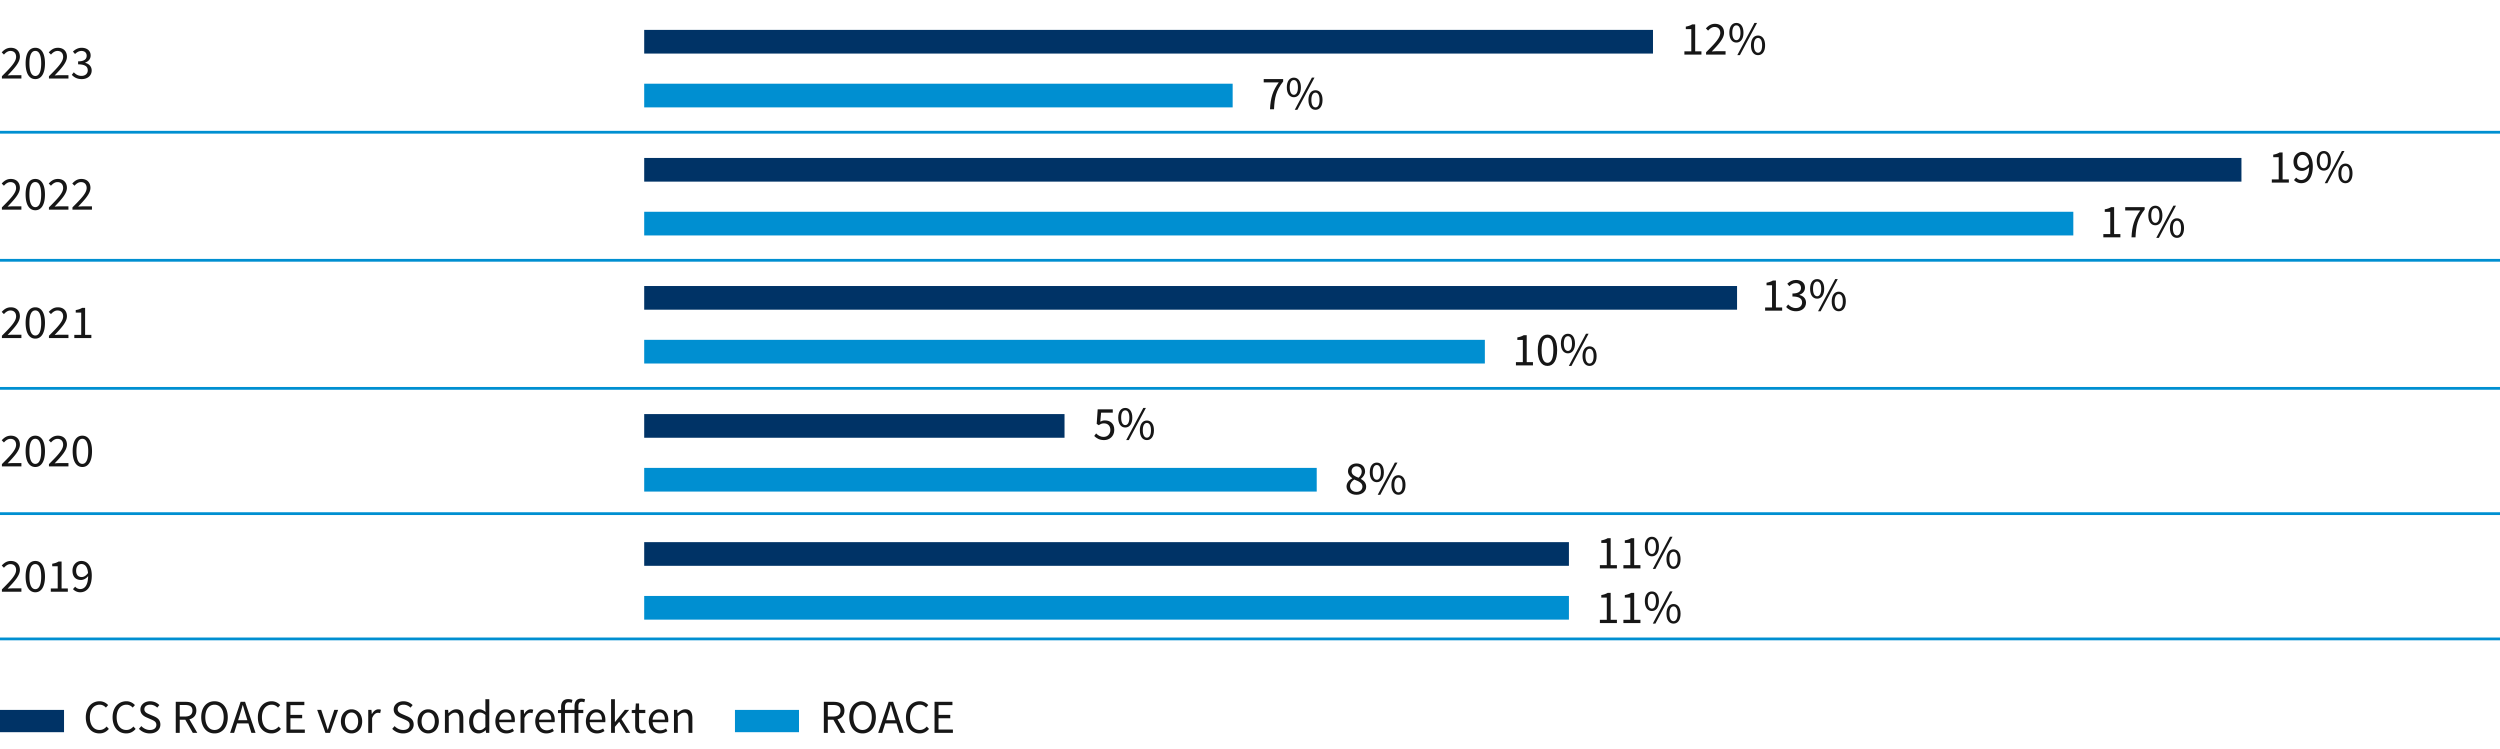 <svg xmlns="http://www.w3.org/2000/svg" width="898" height="269" viewBox="0 0 898 269"><path fill="none" stroke="#008fd1" stroke-miterlimit="10" d="M-1 184.5h901M-1 47.5h901M-1 93.5h901M-1 139.5h901M-1 229.5h901"/><path fill="#008fd1" d="M231.396 122.068H533.36v8.506H231.396z"/><path fill="#036" d="M231.396 102.737h392.553v8.506H231.396z"/><path fill="#008fd1" d="M231.396 76.068h513.339v8.506H231.396z"/><path fill="#036" d="M231.396 56.737h573.732v8.506H231.396z"/><path fill="#008fd1" d="M231.396 30.068h211.375v8.506H231.396z"/><path fill="#036" d="M231.396 10.737h362.357v8.506H231.396z"/><path fill="#008fd1" d="M231.396 168.068h241.571v8.506H231.396z"/><path fill="#036" d="M231.396 148.737h150.982v8.506H231.396z"/><path fill="#008fd1" d="M231.396 214.068h332.161v8.506H231.396z"/><path fill="#036" d="M231.396 194.737h332.161v8.506H231.396z"/><g fill="#161616"><path d="M.686 27.379c3.264-3.246 5.1-5.201 5.1-6.952 0-1.241-.68-2.125-2.057-2.125-.901 0-1.683.578-2.312 1.31l-.799-.799c.9-.986 1.869-1.649 3.28-1.649 2.006 0 3.247 1.274 3.247 3.196 0 2.039-1.854 4.062-4.42 6.748a22.588 22.588 0 011.818-.103h3.146v1.207H.686v-.833zM9.203 22.756c0-3.639 1.309-5.593 3.484-5.593 2.159 0 3.468 1.954 3.468 5.593s-1.309 5.66-3.468 5.66c-2.176 0-3.484-2.023-3.484-5.66zm5.593 0c0-3.18-.851-4.471-2.108-4.471-1.274 0-2.125 1.291-2.125 4.471s.851 4.538 2.125 4.538c1.258 0 2.108-1.36 2.108-4.538zM17.583 27.379c3.264-3.246 5.1-5.201 5.1-6.952 0-1.241-.68-2.125-2.057-2.125-.901 0-1.683.578-2.312 1.31l-.799-.799c.9-.986 1.869-1.649 3.28-1.649 2.006 0 3.247 1.274 3.247 3.196 0 2.039-1.854 4.062-4.42 6.748a22.588 22.588 0 011.818-.103h3.146v1.207h-7.004v-.833zM26.509 25.969c.646.68 1.495 1.291 2.771 1.291 1.309 0 2.243-.781 2.243-1.988 0-1.292-.884-2.159-3.467-2.159v-1.071c2.312 0 3.076-.883 3.076-2.022 0-1.054-.714-1.717-1.87-1.717-.9 0-1.665.459-2.312 1.104l-.748-.883c.833-.782 1.836-1.36 3.111-1.36 1.887 0 3.246 1.003 3.246 2.754 0 1.309-.799 2.142-1.972 2.583v.068c1.309.307 2.346 1.258 2.346 2.754 0 1.921-1.581 3.094-3.569 3.094-1.734 0-2.839-.73-3.569-1.529l.714-.918z"/></g><g fill="#161616"><path d="M.68 74.488c3.264-3.246 5.1-5.201 5.1-6.951 0-1.241-.68-2.125-2.057-2.125-.901 0-1.683.578-2.312 1.309l-.799-.799c.9-.986 1.869-1.648 3.28-1.648 2.006 0 3.247 1.274 3.247 3.195 0 2.039-1.854 4.062-4.42 6.748a22.577 22.577 0 011.818-.102h3.146v1.207H.68v-.834zM9.197 69.865c0-3.638 1.309-5.592 3.484-5.592 2.159 0 3.468 1.954 3.468 5.592s-1.309 5.66-3.468 5.66c-2.176 0-3.484-2.022-3.484-5.66zm5.593 0c0-3.179-.851-4.471-2.108-4.471-1.274 0-2.125 1.292-2.125 4.471s.851 4.539 2.125 4.539c1.258 0 2.108-1.36 2.108-4.539zM17.577 74.488c3.264-3.246 5.1-5.201 5.1-6.951 0-1.241-.68-2.125-2.057-2.125-.901 0-1.683.578-2.312 1.309l-.799-.799c.9-.986 1.869-1.648 3.28-1.648 2.006 0 3.247 1.274 3.247 3.195 0 2.039-1.854 4.062-4.42 6.748a22.577 22.577 0 011.818-.102h3.146v1.207h-7.004v-.834zM26.026 74.488c3.264-3.246 5.1-5.201 5.1-6.951 0-1.241-.68-2.125-2.057-2.125-.901 0-1.683.578-2.312 1.309l-.799-.799c.9-.986 1.869-1.648 3.28-1.648 2.006 0 3.247 1.274 3.247 3.195 0 2.039-1.854 4.062-4.42 6.748a22.577 22.577 0 011.818-.102h3.146v1.207h-7.004v-.834z"/></g><g fill="#161616"><path d="M.686 120.599c3.264-3.247 5.1-5.201 5.1-6.952 0-1.24-.68-2.125-2.057-2.125-.901 0-1.683.578-2.312 1.309l-.799-.799c.9-.985 1.869-1.648 3.28-1.648 2.006 0 3.247 1.275 3.247 3.195 0 2.04-1.854 4.062-4.42 6.748a22.577 22.577 0 011.818-.102h3.146v1.207H.686v-.833zM9.203 115.975c0-3.637 1.309-5.592 3.484-5.592 2.159 0 3.468 1.955 3.468 5.592s-1.309 5.661-3.468 5.661c-2.176 0-3.484-2.022-3.484-5.661zm5.593 0c0-3.178-.851-4.47-2.108-4.47-1.274 0-2.125 1.292-2.125 4.47s.851 4.539 2.125 4.539c1.258 0 2.108-1.359 2.108-4.539zM17.583 120.599c3.264-3.247 5.1-5.201 5.1-6.952 0-1.24-.68-2.125-2.057-2.125-.901 0-1.683.578-2.312 1.309l-.799-.799c.9-.985 1.869-1.648 3.28-1.648 2.006 0 3.247 1.275 3.247 3.195 0 2.04-1.854 4.062-4.42 6.748a22.577 22.577 0 011.818-.102h3.146v1.207h-7.004v-.833zM26.695 120.275h2.481v-7.988h-1.972v-.901c.986-.17 1.7-.442 2.295-.799h1.071v9.688h2.243v1.156h-6.119v-1.156z"/></g><g fill="#161616"><path d="M.686 166.709c3.264-3.246 5.1-5.201 5.1-6.952 0-1.241-.68-2.125-2.057-2.125-.901 0-1.683.578-2.312 1.31l-.799-.799c.9-.986 1.869-1.649 3.28-1.649 2.006 0 3.247 1.274 3.247 3.196 0 2.039-1.854 4.062-4.42 6.748a22.588 22.588 0 011.818-.103h3.146v1.207H.686v-.833zM9.203 162.086c0-3.639 1.309-5.593 3.484-5.593 2.159 0 3.468 1.954 3.468 5.593s-1.309 5.66-3.468 5.66c-2.176 0-3.484-2.023-3.484-5.66zm5.593 0c0-3.18-.851-4.471-2.108-4.471-1.274 0-2.125 1.291-2.125 4.471s.851 4.538 2.125 4.538c1.258 0 2.108-1.36 2.108-4.538zM17.583 166.709c3.264-3.246 5.1-5.201 5.1-6.952 0-1.241-.68-2.125-2.057-2.125-.901 0-1.683.578-2.312 1.31l-.799-.799c.9-.986 1.869-1.649 3.28-1.649 2.006 0 3.247 1.274 3.247 3.196 0 2.039-1.854 4.062-4.42 6.748a22.588 22.588 0 011.818-.103h3.146v1.207h-7.004v-.833zM26.101 162.086c0-3.639 1.309-5.593 3.484-5.593 2.159 0 3.468 1.954 3.468 5.593s-1.309 5.66-3.468 5.66c-2.176 0-3.484-2.023-3.484-5.66zm5.592 0c0-3.18-.851-4.471-2.108-4.471-1.274 0-2.125 1.291-2.125 4.471s.851 4.538 2.125 4.538c1.258 0 2.108-1.36 2.108-4.538z"/></g><g fill="#161616"><path d="M.686 211.709c3.264-3.246 5.1-5.201 5.1-6.952 0-1.241-.68-2.125-2.057-2.125-.901 0-1.683.578-2.312 1.31l-.799-.799c.9-.986 1.869-1.649 3.28-1.649 2.006 0 3.247 1.274 3.247 3.196 0 2.039-1.854 4.062-4.42 6.748a22.588 22.588 0 011.818-.103h3.146v1.207H.686v-.833zM9.203 207.086c0-3.639 1.309-5.593 3.484-5.593 2.159 0 3.468 1.954 3.468 5.593s-1.309 5.66-3.468 5.66c-2.176 0-3.484-2.023-3.484-5.66zm5.593 0c0-3.18-.851-4.471-2.108-4.471-1.274 0-2.125 1.291-2.125 4.471s.851 4.538 2.125 4.538c1.258 0 2.108-1.36 2.108-4.538zM18.246 211.387h2.481v-7.99h-1.972v-.9c.986-.17 1.7-.441 2.295-.799h1.071v9.689h2.243v1.155h-6.119v-1.155zM27.001 210.723c.442.527 1.105.867 1.785.867 1.53 0 2.821-1.189 2.873-4.657-.681.866-1.649 1.394-2.55 1.394-1.87 0-3.077-1.121-3.077-3.349 0-2.073 1.462-3.484 3.196-3.484 2.142 0 3.739 1.733 3.739 5.218 0 4.352-1.972 6.035-4.131 6.035a3.468 3.468 0 01-2.617-1.139l.781-.885zm4.624-4.895c-.188-2.108-1.02-3.23-2.396-3.23-1.055 0-1.887.952-1.887 2.38 0 1.411.662 2.295 2.005 2.295.697 0 1.547-.407 2.278-1.444z"/></g><g><path fill="#036" d="M0 255h23v8H0z"/><g fill="#161616"><path d="M35.798 251.891c1.325 0 2.38.646 3.042 1.377l-.799.9c-.594-.629-1.309-1.037-2.227-1.037-2.125 0-3.535 1.734-3.535 4.506 0 2.805 1.343 4.572 3.467 4.572 1.055 0 1.836-.441 2.551-1.24l.799.865c-.867 1.021-1.973 1.615-3.383 1.615-2.805 0-4.896-2.141-4.896-5.779 0-3.586 2.124-5.779 4.98-5.779zM45.42 251.891c1.326 0 2.38.646 3.043 1.377l-.799.9c-.596-.629-1.309-1.037-2.227-1.037-2.125 0-3.536 1.734-3.536 4.506 0 2.805 1.343 4.572 3.468 4.572 1.054 0 1.836-.441 2.549-1.24l.8.865c-.867 1.021-1.972 1.615-3.383 1.615-2.805 0-4.896-2.141-4.896-5.779 0-3.586 2.125-5.779 4.98-5.779zM50.758 260.814c.799.834 1.904 1.395 3.076 1.395 1.463 0 2.329-.73 2.329-1.818 0-1.139-.815-1.496-1.87-1.973l-1.598-.697c-1.037-.441-2.26-1.24-2.26-2.873 0-1.699 1.495-2.957 3.518-2.957 1.326 0 2.499.561 3.281 1.377l-.748.918c-.68-.646-1.513-1.055-2.533-1.055-1.258 0-2.09.629-2.09 1.633 0 1.07.985 1.479 1.853 1.854l1.598.68c1.292.561 2.295 1.324 2.295 2.975 0 1.768-1.462 3.178-3.808 3.178a5.372 5.372 0 01-3.893-1.648l.85-.986zM69.253 263.246l-2.686-4.709h-2.006v4.709h-1.428v-11.152h3.501c2.262 0 3.893.816 3.893 3.129 0 1.734-.985 2.77-2.498 3.162l2.838 4.861h-1.614zm-4.691-5.865h1.87c1.733 0 2.686-.713 2.686-2.158 0-1.463-.952-1.988-2.686-1.988h-1.87v4.146zM72.279 257.619c0-3.57 1.973-5.729 4.777-5.729 2.787 0 4.76 2.176 4.76 5.729 0 3.586-1.973 5.83-4.76 5.83-2.805 0-4.777-2.244-4.777-5.83zm8.075 0c0-2.771-1.309-4.488-3.297-4.488-2.006 0-3.314 1.717-3.314 4.488 0 2.787 1.309 4.59 3.314 4.59 1.988 0 3.297-1.803 3.297-4.59zM89.229 259.846h-4.062l-1.071 3.4h-1.444l3.773-11.152h1.598l3.773 11.152H90.3l-1.07-3.4zm-.358-1.139l-.527-1.699a106.638 106.638 0 01-1.104-3.758h-.067a111.075 111.075 0 01-1.105 3.758l-.544 1.699h3.349zM97.609 251.891c1.325 0 2.379.646 3.042 1.377l-.799.9c-.595-.629-1.309-1.037-2.227-1.037-2.125 0-3.536 1.734-3.536 4.506 0 2.805 1.344 4.572 3.468 4.572 1.054 0 1.836-.441 2.55-1.24l.799.865c-.867 1.021-1.972 1.615-3.383 1.615-2.805 0-4.895-2.141-4.895-5.779 0-3.586 2.124-5.779 4.98-5.779zM102.896 252.094h6.426v1.191h-4.998v3.502h4.215v1.205h-4.215v4.047h5.168v1.207h-6.596v-11.152zM113.93 254.984h1.444l1.563 4.691c.238.816.51 1.648.766 2.432h.067c.238-.783.511-1.615.748-2.432l1.563-4.691h1.377l-2.924 8.262h-1.631l-2.975-8.262zM126.271 254.781c2.022 0 3.825 1.58 3.825 4.352 0 2.736-1.803 4.316-3.825 4.316s-3.825-1.58-3.825-4.316c0-2.771 1.803-4.352 3.825-4.352zm0 7.512c1.428 0 2.38-1.273 2.38-3.16 0-1.904-.952-3.197-2.38-3.197-1.411 0-2.38 1.293-2.38 3.197 0 1.887.969 3.16 2.38 3.16zM132.271 254.984h1.156l.119 1.496h.051c.561-1.037 1.41-1.699 2.346-1.699.357 0 .611.051.884.17l-.272 1.223a2.332 2.332 0 00-.799-.135c-.696 0-1.529.51-2.09 1.902v5.305h-1.395v-8.262zM141.74 260.814c.799.834 1.904 1.395 3.077 1.395 1.462 0 2.329-.73 2.329-1.818 0-1.139-.816-1.496-1.87-1.973l-1.598-.697c-1.037-.441-2.261-1.24-2.261-2.873 0-1.699 1.496-2.957 3.519-2.957 1.325 0 2.499.561 3.28 1.377l-.748.918c-.68-.646-1.512-1.055-2.532-1.055-1.258 0-2.091.629-2.091 1.633 0 1.07.986 1.479 1.853 1.854l1.599.68c1.291.561 2.295 1.324 2.295 2.975 0 1.768-1.463 3.178-3.809 3.178a5.374 5.374 0 01-3.893-1.648l.85-.986zM153.811 254.781c2.022 0 3.824 1.58 3.824 4.352 0 2.736-1.802 4.316-3.824 4.316s-3.825-1.58-3.825-4.316c0-2.771 1.802-4.352 3.825-4.352zm0 7.512c1.428 0 2.379-1.273 2.379-3.16 0-1.904-.951-3.197-2.379-3.197-1.411 0-2.381 1.293-2.381 3.197 0 1.887.97 3.16 2.381 3.16zM159.812 254.984h1.155l.119 1.189h.051c.782-.781 1.633-1.393 2.771-1.393 1.733 0 2.516 1.121 2.516 3.229v5.236h-1.395v-5.049c0-1.547-.476-2.209-1.563-2.209-.85 0-1.428.441-2.261 1.273v5.984h-1.394v-8.262zM172.102 254.781c.952 0 1.581.355 2.312.951l-.068-1.41v-3.18h1.41v12.104h-1.155l-.119-.969h-.051c-.646.629-1.53 1.172-2.499 1.172-2.074 0-3.416-1.564-3.416-4.316 0-2.688 1.699-4.352 3.586-4.352zm.136 7.496c.765 0 1.428-.375 2.107-1.139v-4.318c-.697-.629-1.326-.867-2.006-.867-1.326 0-2.38 1.275-2.38 3.162 0 1.971.833 3.162 2.278 3.162zM181.639 254.781c2.107 0 3.298 1.512 3.298 3.875 0 .289-.017.561-.051.766h-5.575c.102 1.783 1.172 2.906 2.754 2.906.781 0 1.444-.256 2.057-.646l.492.918c-.713.459-1.598.85-2.719.85-2.211 0-3.961-1.615-3.961-4.316s1.818-4.352 3.705-4.352zm2.074 3.723c0-1.684-.748-2.619-2.04-2.619-1.155 0-2.21.953-2.38 2.619h4.42zM186.977 254.984h1.156l.119 1.496h.051c.561-1.037 1.41-1.699 2.346-1.699.357 0 .611.051.884.17l-.272 1.223a2.332 2.332 0 00-.799-.135c-.696 0-1.529.51-2.09 1.902v5.305h-1.395v-8.262zM195.97 254.781c2.107 0 3.298 1.512 3.298 3.875 0 .289-.018.561-.051.766h-5.576c.102 1.783 1.173 2.906 2.754 2.906.781 0 1.445-.256 2.057-.646l.493.918c-.714.459-1.599.85-2.72.85-2.21 0-3.961-1.615-3.961-4.316s1.818-4.352 3.706-4.352zm2.073 3.723c0-1.684-.748-2.619-2.039-2.619-1.156 0-2.21.953-2.381 2.619h4.42zM209.875 252.281a2.465 2.465 0 00-.936-.203c-.781 0-1.173.543-1.173 1.598v1.309h1.751v1.139h-1.751v7.123h-1.394v-7.123h-3.434v7.123h-1.395v-7.123h-1.121v-1.053l1.121-.086v-1.088c0-1.717.851-2.787 2.567-2.787.544 0 1.104.119 1.513.305l-.289 1.055a2.69 2.69 0 00-1.105-.221c-.815 0-1.291.594-1.291 1.682v1.055h3.434v-1.309c0-1.684.765-2.736 2.414-2.736.51 0 1.002.119 1.377.271l-.289 1.07zM214.159 254.781c2.107 0 3.298 1.512 3.298 3.875 0 .289-.018.561-.051.766h-5.576c.102 1.783 1.173 2.906 2.754 2.906.781 0 1.445-.256 2.057-.646l.493.918c-.714.459-1.599.85-2.72.85-2.21 0-3.961-1.615-3.961-4.316s1.818-4.352 3.706-4.352zm2.073 3.723c0-1.684-.748-2.619-2.039-2.619-1.156 0-2.21.953-2.381 2.619h4.42zM219.497 251.143h1.376v8.193h.052l3.519-4.352h1.547l-2.771 3.314 3.145 4.947h-1.53l-2.414-3.979-1.547 1.803v2.176h-1.376v-12.104zM228.15 256.123h-1.225v-1.053l1.292-.086.17-2.312h1.173v2.312h2.227v1.139h-2.227v4.59c0 1.02.323 1.598 1.275 1.598.289 0 .662-.119.935-.221l.272 1.055c-.459.152-1.021.305-1.53.305-1.769 0-2.362-1.121-2.362-2.754v-4.572zM236.752 254.781c2.107 0 3.297 1.512 3.297 3.875 0 .289-.017.561-.051.766h-5.575c.103 1.783 1.173 2.906 2.754 2.906.782 0 1.444-.256 2.057-.646l.493.918c-.714.459-1.598.85-2.72.85-2.21 0-3.961-1.615-3.961-4.316s1.819-4.352 3.706-4.352zm2.074 3.723c0-1.684-.748-2.619-2.041-2.619-1.155 0-2.209.953-2.379 2.619h4.42zM242.09 254.984h1.156l.119 1.189h.051c.781-.781 1.631-1.393 2.77-1.393 1.734 0 2.517 1.121 2.517 3.229v5.236h-1.394v-5.049c0-1.547-.477-2.209-1.564-2.209-.85 0-1.428.441-2.261 1.273v5.984h-1.394v-8.262z"/></g><path fill="#008fd1" d="M264 255h23v8h-23z"/><g fill="#161616"><path d="M302.043 263.246l-2.686-4.709h-2.006v4.709h-1.428v-11.152h3.502c2.261 0 3.893.816 3.893 3.129 0 1.734-.986 2.77-2.499 3.162l2.839 4.861h-1.615zm-4.691-5.865h1.87c1.733 0 2.686-.713 2.686-2.158 0-1.463-.952-1.988-2.686-1.988h-1.87v4.146zM305.07 257.619c0-3.57 1.972-5.729 4.776-5.729 2.787 0 4.76 2.176 4.76 5.729 0 3.586-1.973 5.83-4.76 5.83-2.805 0-4.776-2.244-4.776-5.83zm8.075 0c0-2.771-1.31-4.488-3.298-4.488-2.006 0-3.314 1.717-3.314 4.488 0 2.787 1.309 4.59 3.314 4.59 1.988 0 3.298-1.803 3.298-4.59zM322.018 259.846h-4.062l-1.07 3.4h-1.445l3.773-11.152h1.599l3.773 11.152h-1.496l-1.071-3.4zm-.357-1.139l-.527-1.699a106.638 106.638 0 01-1.104-3.758h-.068a108.815 108.815 0 01-1.104 3.758l-.544 1.699h3.349zM330.399 251.891c1.325 0 2.38.646 3.042 1.377l-.799.9c-.595-.629-1.309-1.037-2.227-1.037-2.125 0-3.535 1.734-3.535 4.506 0 2.805 1.343 4.572 3.467 4.572 1.055 0 1.836-.441 2.55-1.24l.8.865c-.867 1.021-1.973 1.615-3.383 1.615-2.805 0-4.896-2.141-4.896-5.779 0-3.586 2.124-5.779 4.98-5.779zM335.687 252.094h6.426v1.191h-4.998v3.502h4.216v1.205h-4.216v4.047h5.168v1.207h-6.596v-11.152z"/></g><g fill="#161616"><path d="M634.035 110.446h2.481v-7.989h-1.972v-.9c.986-.17 1.7-.442 2.295-.799h1.071v9.688h2.243v1.155h-6.119v-1.155zM642.298 109.358c.646.68 1.495 1.292 2.771 1.292 1.309 0 2.243-.782 2.243-1.989 0-1.292-.884-2.159-3.467-2.159v-1.07c2.312 0 3.076-.884 3.076-2.023 0-1.053-.714-1.717-1.87-1.717-.9 0-1.665.459-2.312 1.105l-.748-.884c.833-.782 1.836-1.36 3.111-1.36 1.887 0 3.246 1.004 3.246 2.754 0 1.309-.799 2.143-1.972 2.584v.068c1.309.306 2.346 1.258 2.346 2.754 0 1.92-1.581 3.094-3.569 3.094-1.734 0-2.839-.731-3.569-1.53l.714-.918zM650.185 103.749c0-2.244 1.003-3.502 2.533-3.502 1.513 0 2.532 1.258 2.532 3.502s-1.02 3.536-2.532 3.536c-1.53 0-2.533-1.293-2.533-3.536zm3.995 0c0-1.785-.596-2.635-1.462-2.635-.884 0-1.479.85-1.479 2.635 0 1.768.596 2.669 1.479 2.669.866 0 1.462-.901 1.462-2.669zm-1.14 8.058l6.154-11.56h.935l-6.153 11.56h-.936zm4.913-3.536c0-2.228 1.003-3.502 2.532-3.502 1.514 0 2.533 1.274 2.533 3.502 0 2.261-1.02 3.536-2.533 3.536-1.529 0-2.532-1.275-2.532-3.536zm3.994 0c0-1.769-.595-2.635-1.462-2.635s-1.479.866-1.479 2.635.612 2.669 1.479 2.669 1.462-.901 1.462-2.669z"/></g><g fill="#161616"><path d="M393.726 155.688c.646.646 1.462 1.24 2.737 1.24 1.326 0 2.38-.969 2.38-2.48 0-1.496-.918-2.381-2.312-2.381-.747 0-1.206.238-1.853.664l-.748-.477.357-5.219h5.422v1.207h-4.198l-.289 3.213c.51-.271 1.003-.441 1.666-.441 1.853 0 3.365 1.053 3.365 3.398s-1.768 3.672-3.654 3.672c-1.733 0-2.805-.73-3.553-1.479l.68-.918zM401.665 150.027c0-2.244 1.003-3.502 2.533-3.502 1.513 0 2.532 1.258 2.532 3.502s-1.02 3.535-2.532 3.535c-1.53 0-2.533-1.291-2.533-3.535zm3.995 0c0-1.785-.596-2.635-1.462-2.635-.884 0-1.479.85-1.479 2.635 0 1.768.596 2.668 1.479 2.668.866 0 1.462-.9 1.462-2.668zm-1.139 8.057l6.154-11.559h.935l-6.153 11.559h-.936zm4.913-3.535c0-2.227 1.003-3.502 2.532-3.502 1.514 0 2.533 1.275 2.533 3.502 0 2.261-1.02 3.535-2.533 3.535-1.529 0-2.532-1.274-2.532-3.535zm3.994 0c0-1.768-.595-2.635-1.462-2.635s-1.479.867-1.479 2.635.612 2.668 1.479 2.668 1.462-.9 1.462-2.668z"/></g><g fill="#161616"><path d="M485.712 171.825v-.067c-.799-.562-1.513-1.36-1.513-2.5 0-1.665 1.326-2.787 3.077-2.787 1.887 0 3.06 1.207 3.06 2.89 0 1.139-.833 2.108-1.496 2.618v.067c.969.562 1.887 1.326 1.887 2.788 0 1.615-1.394 2.89-3.501 2.89-2.04 0-3.553-1.258-3.553-2.975 0-1.411 1.02-2.38 2.039-2.924zm1.547 4.862c1.258 0 2.125-.782 2.125-1.903 0-1.395-1.377-1.904-2.94-2.533-.867.578-1.513 1.377-1.513 2.363 0 1.207 1.003 2.073 2.328 2.073zm1.87-7.259c0-1.07-.697-1.92-1.887-1.92-1.003 0-1.751.697-1.751 1.75 0 1.293 1.19 1.836 2.499 2.346.73-.646 1.139-1.377 1.139-2.176zM492.02 169.666c0-2.244 1.003-3.502 2.533-3.502 1.513 0 2.532 1.258 2.532 3.502s-1.02 3.536-2.532 3.536c-1.53 0-2.533-1.292-2.533-3.536zm3.995 0c0-1.785-.596-2.635-1.462-2.635-.884 0-1.479.85-1.479 2.635 0 1.768.596 2.669 1.479 2.669.866 0 1.462-.901 1.462-2.669zm-1.14 8.058l6.154-11.56h.935l-6.153 11.56h-.936zm4.913-3.536c0-2.227 1.003-3.502 2.532-3.502 1.514 0 2.533 1.275 2.533 3.502 0 2.262-1.02 3.536-2.533 3.536-1.529 0-2.532-1.274-2.532-3.536zm3.994 0c0-1.768-.595-2.635-1.462-2.635s-1.479.867-1.479 2.635.612 2.669 1.479 2.669 1.462-.901 1.462-2.669z"/></g><g fill="#161616"><path d="M574.676 203.002h2.481v-7.988h-1.972v-.901c.986-.17 1.7-.442 2.295-.799h1.071v9.688h2.243v1.156h-6.119v-1.156zM583.125 203.002h2.481v-7.988h-1.972v-.901c.986-.17 1.7-.442 2.295-.799H587v9.688h2.243v1.156h-6.119v-1.156zM590.825 196.305c0-2.244 1.003-3.502 2.533-3.502 1.513 0 2.532 1.258 2.532 3.502s-1.02 3.536-2.532 3.536c-1.53 0-2.533-1.292-2.533-3.536zm3.995 0c0-1.785-.596-2.635-1.462-2.635-.884 0-1.479.85-1.479 2.635 0 1.768.596 2.669 1.479 2.669.866 0 1.462-.901 1.462-2.669zm-1.139 8.057l6.154-11.56h.935l-6.153 11.56h-.936zm4.913-3.536c0-2.227 1.003-3.502 2.532-3.502 1.514 0 2.533 1.275 2.533 3.502 0 2.262-1.02 3.536-2.533 3.536-1.529 0-2.532-1.274-2.532-3.536zm3.994 0c0-1.768-.595-2.635-1.462-2.635s-1.479.867-1.479 2.635.612 2.669 1.479 2.669 1.462-.901 1.462-2.669z"/></g><g fill="#161616"><path d="M574.676 222.642h2.482v-7.989h-1.973v-.9c.986-.17 1.701-.442 2.295-.799h1.072v9.688h2.242v1.155h-6.119v-1.155zM583.125 222.642h2.482v-7.989h-1.973v-.9c.986-.17 1.701-.442 2.295-.799h1.072v9.688h2.242v1.155h-6.119v-1.155zM590.826 215.944c0-2.244 1.002-3.502 2.533-3.502 1.512 0 2.531 1.258 2.531 3.502s-1.02 3.536-2.531 3.536c-1.531 0-2.533-1.293-2.533-3.536zm3.994 0c0-1.785-.596-2.635-1.461-2.635-.885 0-1.48.85-1.48 2.635 0 1.768.596 2.669 1.48 2.669.865 0 1.461-.901 1.461-2.669zm-1.138 8.058l6.154-11.56h.934l-6.152 11.56h-.936zm4.912-3.536c0-2.228 1.004-3.502 2.533-3.502 1.514 0 2.533 1.274 2.533 3.502 0 2.261-1.02 3.536-2.533 3.536-1.529 0-2.533-1.275-2.533-3.536zm3.994 0c0-1.769-.594-2.635-1.461-2.635s-1.479.866-1.479 2.635.611 2.669 1.479 2.669 1.461-.901 1.461-2.669z"/></g><g fill="#161616"><path d="M544.52 130.086h2.481v-7.99h-1.972v-.9c.986-.17 1.7-.441 2.295-.799h1.071v9.689h2.243v1.155h-6.119v-1.155zM552.374 125.785c0-3.639 1.309-5.593 3.484-5.593 2.159 0 3.468 1.954 3.468 5.593s-1.309 5.66-3.468 5.66c-2.176 0-3.484-2.023-3.484-5.66zm5.593 0c0-3.18-.851-4.471-2.108-4.471-1.274 0-2.125 1.291-2.125 4.471s.851 4.538 2.125 4.538c1.258 0 2.108-1.36 2.108-4.538zM560.669 123.389c0-2.244 1.003-3.502 2.533-3.502 1.513 0 2.532 1.258 2.532 3.502s-1.02 3.535-2.532 3.535c-1.53 0-2.533-1.292-2.533-3.535zm3.995 0c0-1.785-.596-2.635-1.462-2.635-.884 0-1.479.85-1.479 2.635 0 1.768.596 2.668 1.479 2.668.866 0 1.462-.9 1.462-2.668zm-1.14 8.056l6.154-11.559h.935l-6.153 11.559h-.936zm4.914-3.535c0-2.228 1.003-3.502 2.532-3.502 1.514 0 2.533 1.274 2.533 3.502 0 2.26-1.02 3.535-2.533 3.535-1.529 0-2.532-1.275-2.532-3.535zm3.994 0c0-1.769-.595-2.635-1.462-2.635s-1.479.866-1.479 2.635.612 2.668 1.479 2.668 1.462-.9 1.462-2.668z"/></g><g fill="#161616"><path d="M816.035 64.446h2.481v-7.989h-1.972v-.9c.986-.17 1.7-.442 2.295-.799h1.071v9.688h2.243v1.155h-6.119v-1.155zM824.79 63.783c.442.527 1.105.867 1.785.867 1.53 0 2.822-1.189 2.873-4.658-.681.867-1.649 1.395-2.55 1.395-1.87 0-3.077-1.122-3.077-3.35 0-2.073 1.462-3.484 3.196-3.484 2.142 0 3.739 1.734 3.739 5.219 0 4.352-1.972 6.035-4.131 6.035a3.468 3.468 0 01-2.617-1.14l.781-.884zm4.624-4.895c-.188-2.108-1.02-3.229-2.396-3.229-1.055 0-1.887.951-1.887 2.379 0 1.412.662 2.295 2.005 2.295.697 0 1.547-.407 2.278-1.444zM832.185 57.749c0-2.244 1.003-3.502 2.533-3.502 1.513 0 2.532 1.258 2.532 3.502s-1.02 3.536-2.532 3.536c-1.53 0-2.533-1.293-2.533-3.536zm3.995 0c0-1.785-.596-2.635-1.462-2.635-.884 0-1.479.85-1.479 2.635 0 1.768.596 2.669 1.479 2.669.866 0 1.462-.901 1.462-2.669zm-1.14 8.058l6.154-11.56h.935l-6.153 11.56h-.936zm4.913-3.536c0-2.228 1.003-3.502 2.532-3.502 1.514 0 2.533 1.274 2.533 3.502 0 2.261-1.02 3.536-2.533 3.536-1.529 0-2.532-1.275-2.532-3.536zm3.994 0c0-1.769-.595-2.635-1.462-2.635s-1.479.866-1.479 2.635.612 2.669 1.479 2.669 1.462-.901 1.462-2.669z"/></g><g fill="#161616"><path d="M755.52 84.086h2.481v-7.99h-1.972v-.9c.986-.17 1.7-.441 2.295-.799h1.071v9.689h2.243v1.155h-6.119v-1.155zM768.779 75.604h-5.405v-1.207h6.986v.867c-2.566 3.28-3.094 5.745-3.281 9.978h-1.444c.187-4.079 1.003-6.663 3.145-9.638zM771.669 77.389c0-2.244 1.003-3.502 2.533-3.502 1.513 0 2.532 1.258 2.532 3.502s-1.02 3.535-2.532 3.535c-1.53 0-2.533-1.292-2.533-3.535zm3.995 0c0-1.785-.596-2.635-1.462-2.635-.884 0-1.479.85-1.479 2.635 0 1.768.596 2.668 1.479 2.668.866 0 1.462-.9 1.462-2.668zm-1.14 8.056l6.154-11.559h.935l-6.153 11.559h-.936zm4.914-3.535c0-2.228 1.003-3.502 2.532-3.502 1.514 0 2.533 1.274 2.533 3.502 0 2.26-1.02 3.535-2.533 3.535-1.529 0-2.532-1.275-2.532-3.535zm3.994 0c0-1.769-.595-2.635-1.462-2.635s-1.479.866-1.479 2.635.612 2.668 1.479 2.668 1.462-.9 1.462-2.668z"/></g><g fill="#161616"><path d="M605.035 18.446h2.481v-7.989h-1.972v-.9c.986-.17 1.7-.442 2.295-.799h1.071v9.688h2.243v1.155h-6.119v-1.155zM612.821 18.77c3.264-3.247 5.1-5.201 5.1-6.953 0-1.24-.68-2.125-2.057-2.125-.901 0-1.683.578-2.312 1.31l-.799-.799c.9-.985 1.869-1.649 3.28-1.649 2.006 0 3.247 1.275 3.247 3.196 0 2.04-1.854 4.062-4.42 6.748a22.588 22.588 0 011.818-.103h3.146v1.207h-7.004v-.832zM621.185 11.749c0-2.244 1.003-3.502 2.533-3.502 1.513 0 2.532 1.258 2.532 3.502s-1.02 3.536-2.532 3.536c-1.53 0-2.533-1.293-2.533-3.536zm3.995 0c0-1.785-.596-2.635-1.462-2.635-.884 0-1.479.85-1.479 2.635 0 1.768.596 2.669 1.479 2.669.866 0 1.462-.901 1.462-2.669zm-1.14 8.058l6.154-11.56h.935l-6.153 11.56h-.936zm4.913-3.536c0-2.228 1.003-3.502 2.532-3.502 1.514 0 2.533 1.274 2.533 3.502 0 2.261-1.02 3.536-2.533 3.536-1.529 0-2.532-1.275-2.532-3.536zm3.994 0c0-1.769-.595-2.635-1.462-2.635s-1.479.866-1.479 2.635.612 2.669 1.479 2.669 1.462-.901 1.462-2.669z"/></g><g fill="#161616"><path d="M459.33 29.604h-5.405v-1.207h6.986v.867c-2.566 3.28-3.094 5.745-3.281 9.978h-1.444c.187-4.079 1.003-6.663 3.145-9.638zM462.221 31.389c0-2.244 1.003-3.502 2.533-3.502 1.513 0 2.532 1.258 2.532 3.502s-1.02 3.535-2.532 3.535c-1.53 0-2.533-1.292-2.533-3.535zm3.995 0c0-1.785-.596-2.635-1.462-2.635-.884 0-1.479.85-1.479 2.635 0 1.768.596 2.668 1.479 2.668.866 0 1.462-.9 1.462-2.668zm-1.14 8.056l6.154-11.559h.935l-6.153 11.559h-.936zm4.913-3.535c0-2.228 1.003-3.502 2.532-3.502 1.514 0 2.533 1.274 2.533 3.502 0 2.26-1.02 3.535-2.533 3.535-1.529 0-2.532-1.275-2.532-3.535zm3.994 0c0-1.769-.595-2.635-1.462-2.635s-1.479.866-1.479 2.635.612 2.668 1.479 2.668 1.462-.9 1.462-2.668z"/></g></g></svg>